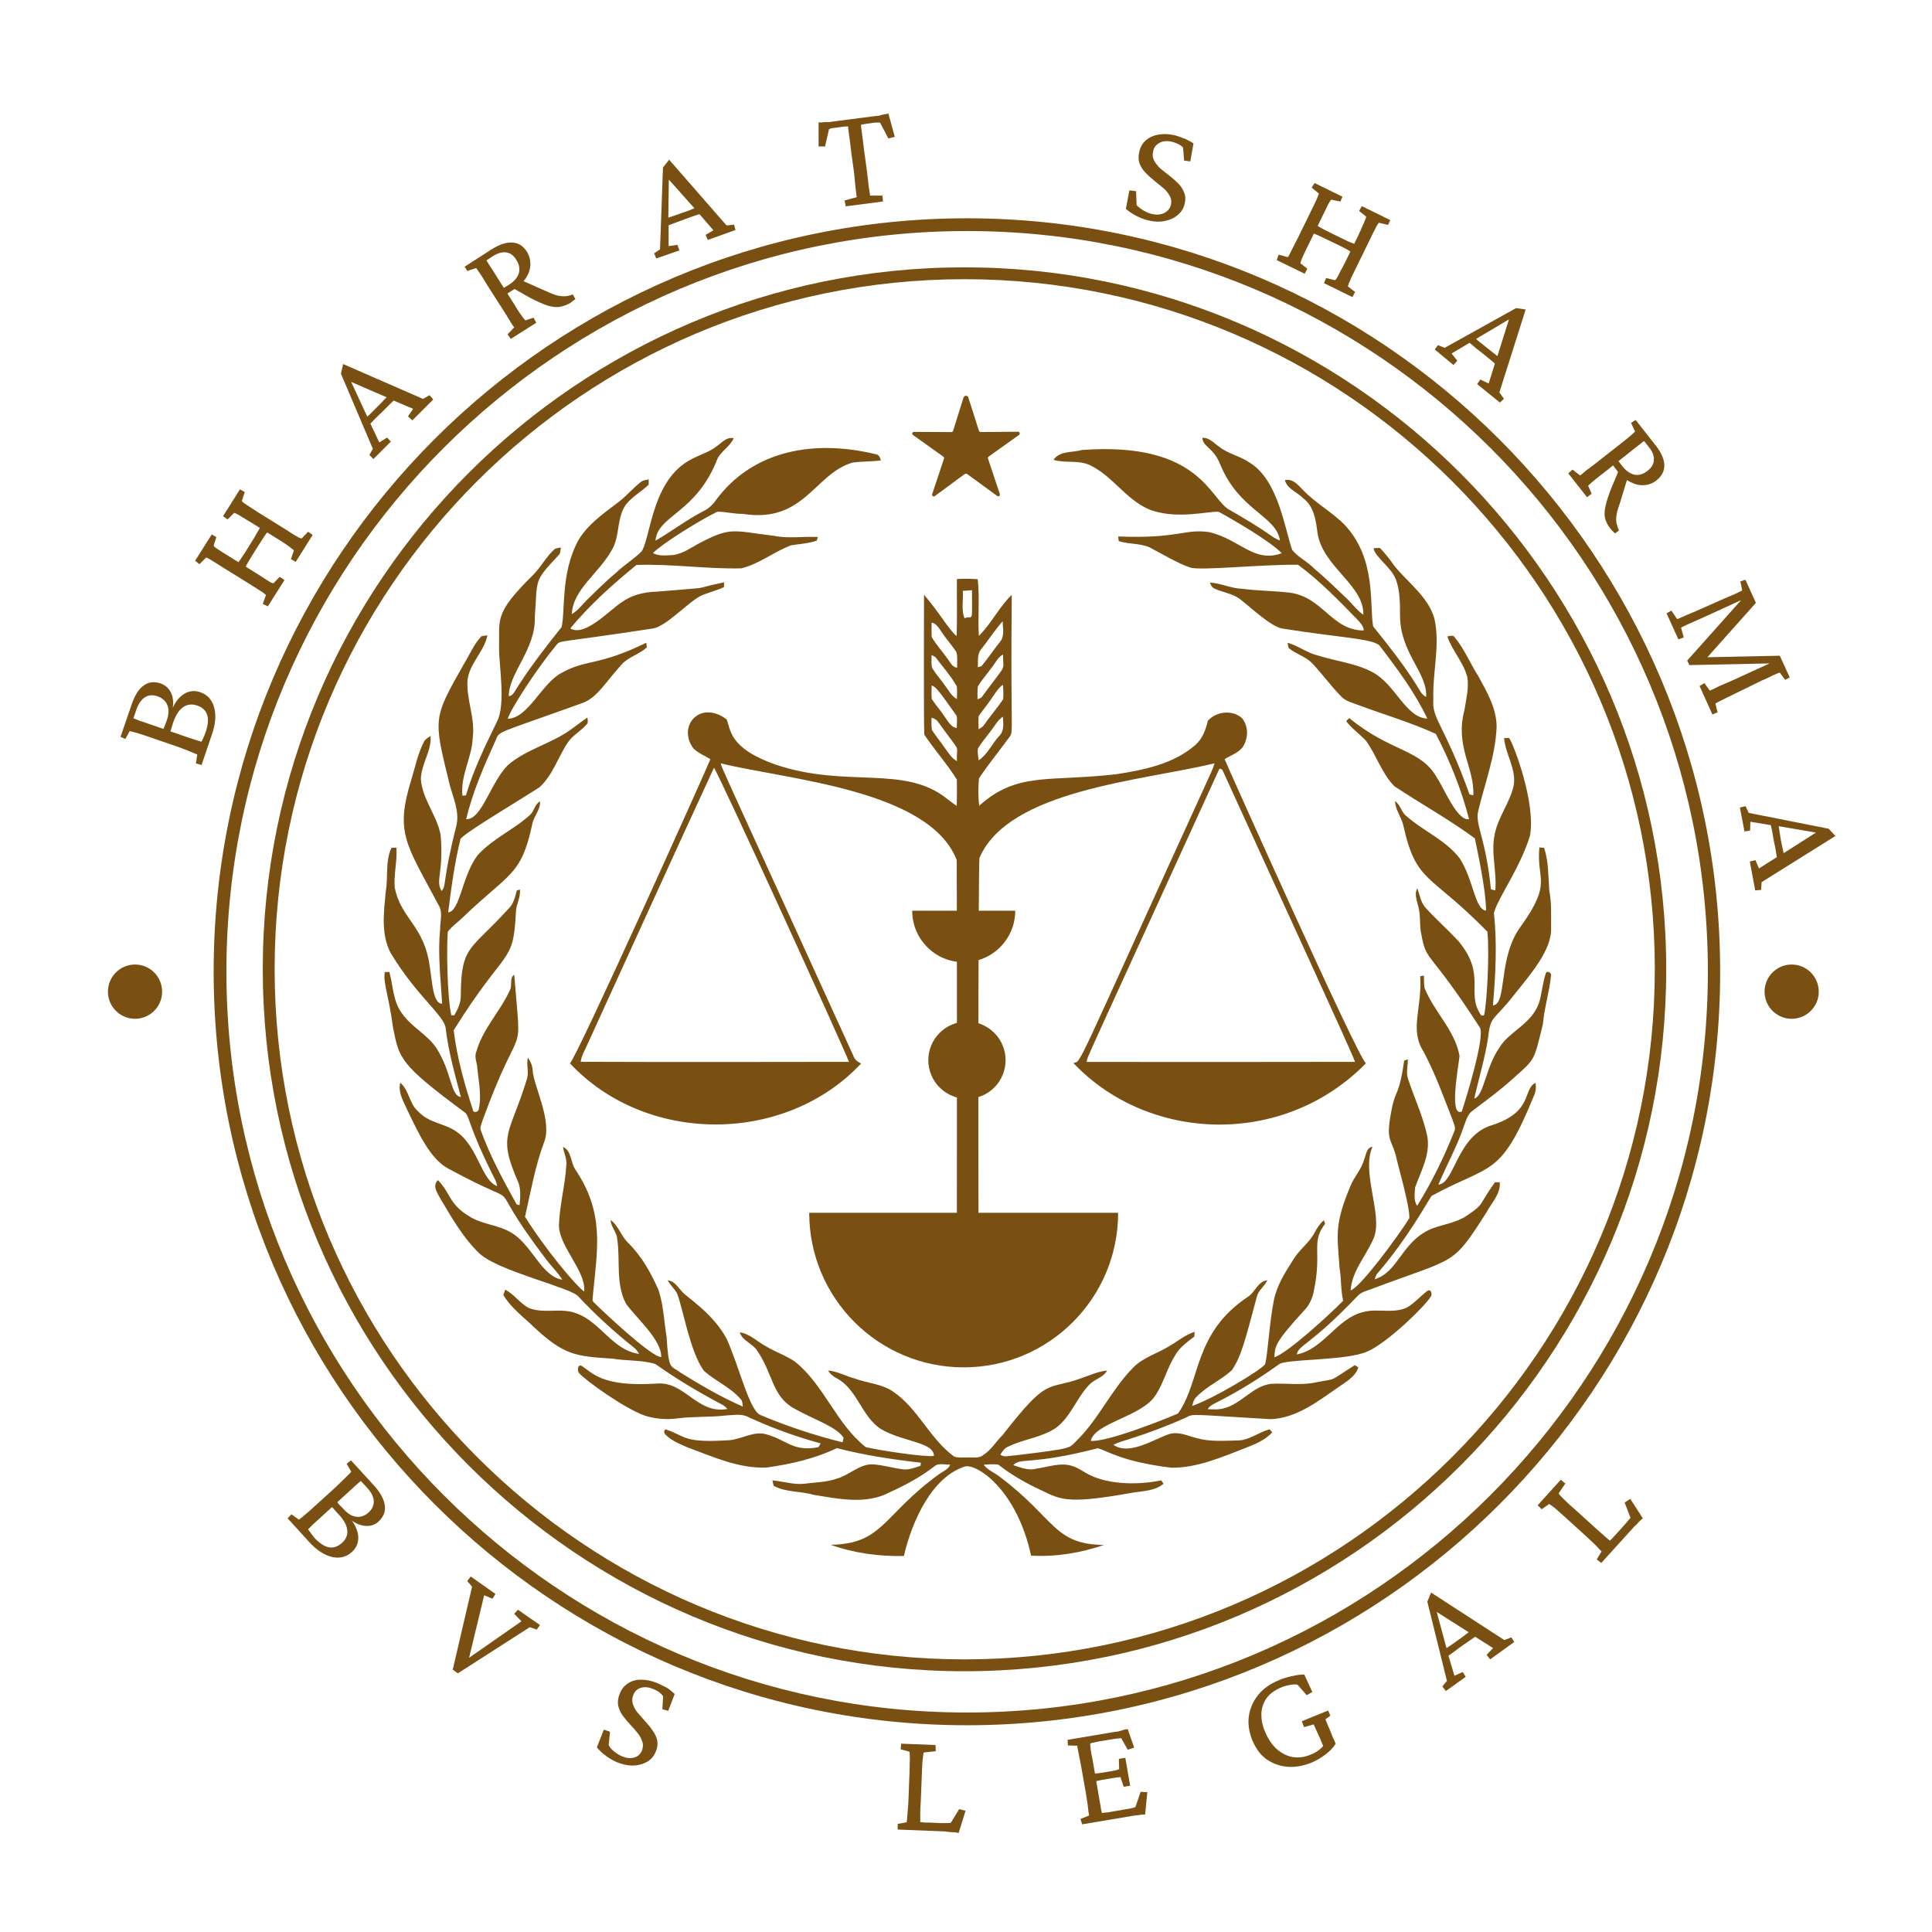<svg xmlns="http://www.w3.org/2000/svg" xmlns:xlink="http://www.w3.org/1999/xlink" width="150" viewBox="0 0 112.5 112.5" height="150" preserveAspectRatio="xMidYMid meet"><defs><g></g><clipPath id="18159b52aa"><path d="M 12.441 12.711 L 100.191 12.711 L 100.191 100.461 L 12.441 100.461 Z M 12.441 12.711 " clip-rule="nonzero"></path></clipPath><clipPath id="e5a8f446aa"><path d="M 15.301 15.566 L 97.051 15.566 L 97.051 97.316 L 15.301 97.316 Z M 15.301 15.566 " clip-rule="nonzero"></path></clipPath><clipPath id="15574bc92e"><path d="M 22.168 25.418 L 90.418 25.418 L 90.418 90.668 L 22.168 90.668 Z M 22.168 25.418 " clip-rule="nonzero"></path></clipPath><clipPath id="daa52fc6bc"><path d="M 6.285 56.164 L 9.441 56.164 L 9.441 59.324 L 6.285 59.324 Z M 6.285 56.164 " clip-rule="nonzero"></path></clipPath><clipPath id="18c6de8021"><path d="M 7.863 56.164 C 6.992 56.164 6.285 56.871 6.285 57.746 C 6.285 58.617 6.992 59.324 7.863 59.324 C 8.734 59.324 9.441 58.617 9.441 57.746 C 9.441 56.871 8.734 56.164 7.863 56.164 " clip-rule="nonzero"></path></clipPath><clipPath id="915353b59f"><path d="M 102.75 56.164 L 105.906 56.164 L 105.906 59.324 L 102.75 59.324 Z M 102.75 56.164 " clip-rule="nonzero"></path></clipPath><clipPath id="d1a0a69cac"><path d="M 104.328 56.164 C 103.457 56.164 102.75 56.871 102.75 57.746 C 102.75 58.617 103.457 59.324 104.328 59.324 C 105.199 59.324 105.906 58.617 105.906 57.746 C 105.906 56.871 105.199 56.164 104.328 56.164 " clip-rule="nonzero"></path></clipPath><clipPath id="d3e46ae95d"><path d="M 53.066 23 L 59.422 23 L 59.422 28.953 L 53.066 28.953 Z M 53.066 23 " clip-rule="nonzero"></path></clipPath><clipPath id="f717bb0f60"><path d="M 56.387 23.152 L 57.004 25.086 C 57.02 25.133 57.059 25.156 57.102 25.156 L 59.281 25.141 C 59.379 25.141 59.418 25.266 59.34 25.324 L 57.566 26.59 C 57.531 26.613 57.516 26.664 57.531 26.703 L 58.219 28.766 C 58.25 28.859 58.148 28.941 58.066 28.879 L 56.332 27.613 C 56.281 27.574 56.215 27.574 56.16 27.613 L 54.434 28.887 C 54.352 28.945 54.246 28.867 54.281 28.773 L 54.969 26.707 C 54.984 26.668 54.969 26.621 54.934 26.594 L 53.16 25.328 C 53.082 25.27 53.121 25.148 53.219 25.148 L 55.398 25.16 C 55.441 25.16 55.48 25.133 55.496 25.094 L 56.105 23.152 C 56.156 23.008 56.344 23.008 56.387 23.152 Z M 56.387 23.152 " clip-rule="nonzero"></path></clipPath><clipPath id="5ba5b381bd"><path d="M 53.117 53.031 L 59.117 53.031 L 59.117 56.031 L 53.117 56.031 Z M 53.117 53.031 " clip-rule="nonzero"></path></clipPath><clipPath id="7c7a7eda73"><path d="M 47.113 70.621 L 65.113 70.621 L 65.113 79.621 L 47.113 79.621 Z M 47.113 70.621 " clip-rule="nonzero"></path></clipPath><clipPath id="8ea65a082b"><path d="M 54.055 59.484 L 58.555 59.484 L 58.555 63.984 L 54.055 63.984 Z M 54.055 59.484 " clip-rule="nonzero"></path></clipPath></defs><g clip-path="url(#18159b52aa)"><path fill="#795011" d="M 56.305 100.461 C 32.133 100.461 12.441 80.773 12.441 56.57 C 12.441 32.367 32.133 12.711 56.305 12.711 C 80.477 12.711 100.164 32.398 100.164 56.57 C 100.191 80.773 80.504 100.461 56.305 100.461 Z M 56.305 13.453 C 32.516 13.453 13.184 32.785 13.184 56.57 C 13.184 80.355 32.547 99.719 56.305 99.719 C 80.059 99.719 99.449 80.355 99.449 56.57 C 99.449 32.785 80.09 13.453 56.305 13.453 Z M 56.305 13.453 " fill-opacity="1" fill-rule="nonzero"></path></g><g clip-path="url(#e5a8f446aa)"><path fill="#795011" d="M 56.16 97.316 C 33.641 97.316 15.301 78.977 15.301 56.43 C 15.301 33.883 33.641 15.566 56.16 15.566 C 78.68 15.566 97.023 33.91 97.023 56.43 C 97.051 78.977 78.707 97.316 56.16 97.316 Z M 56.16 16.258 C 34.004 16.258 15.992 34.27 15.992 56.43 C 15.992 78.59 34.031 96.625 56.16 96.625 C 78.293 96.625 96.359 78.59 96.359 56.43 C 96.359 34.27 78.32 16.258 56.16 16.258 Z M 56.16 16.258 " fill-opacity="1" fill-rule="nonzero"></path></g><g fill="#795011" fill-opacity="1"><g transform="translate(10.214, 51.789)"><g></g></g></g><g fill="#795011" fill-opacity="1"><g transform="translate(11.596, 44.936)"><g><path d="M -0.109 -1 C -0.148 -1.02 -0.273 -1.07 -0.484 -1.156 C -0.703 -1.25 -0.973 -1.352 -1.297 -1.469 L -2.797 -1.984 C -3.148 -2.109 -3.438 -2.203 -3.656 -2.266 C -3.875 -2.328 -4.004 -2.359 -4.047 -2.359 L -4.297 -1.906 L -4.578 -2.031 L -3.922 -3.938 C -3.742 -4.457 -3.516 -4.816 -3.234 -5.016 C -2.953 -5.223 -2.625 -5.266 -2.25 -5.141 C -1.945 -5.035 -1.734 -4.832 -1.609 -4.531 C -1.492 -4.227 -1.484 -3.891 -1.578 -3.516 L -1.656 -3.438 C -1.469 -3.945 -1.223 -4.301 -0.922 -4.5 C -0.617 -4.707 -0.285 -4.75 0.078 -4.625 C 0.492 -4.477 0.758 -4.18 0.875 -3.734 C 1 -3.285 0.953 -2.754 0.734 -2.141 L 0.141 -0.391 L -0.188 -0.484 Z M -0.891 -2.078 C -0.648 -1.992 -0.43 -1.922 -0.234 -1.859 C -0.047 -1.797 0.078 -1.758 0.141 -1.75 C 0.172 -1.82 0.211 -1.91 0.266 -2.016 C 0.316 -2.129 0.352 -2.223 0.375 -2.297 C 0.52 -2.711 0.551 -3.047 0.469 -3.297 C 0.395 -3.555 0.207 -3.738 -0.094 -3.844 C -0.406 -3.957 -0.68 -3.93 -0.922 -3.766 C -1.16 -3.609 -1.359 -3.305 -1.516 -2.859 C -1.578 -2.66 -1.617 -2.52 -1.641 -2.438 C -1.672 -2.363 -1.691 -2.297 -1.703 -2.234 L -2.125 -2.391 C -2.082 -2.484 -2.039 -2.578 -2 -2.672 C -1.969 -2.766 -1.93 -2.863 -1.891 -2.969 C -1.766 -3.32 -1.75 -3.617 -1.844 -3.859 C -1.938 -4.109 -2.129 -4.285 -2.422 -4.391 C -2.691 -4.484 -2.93 -4.469 -3.141 -4.344 C -3.348 -4.219 -3.516 -3.988 -3.641 -3.656 L -3.828 -3.109 C -3.797 -3.098 -3.676 -3.051 -3.469 -2.969 C -3.258 -2.895 -3.031 -2.816 -2.781 -2.734 Z M -0.891 -2.078 "></path></g></g></g><g fill="#795011" fill-opacity="1"><g transform="translate(15.378, 35.667)"><g><path d="M 1.844 -2.953 L 1.562 -3.109 L 1.734 -3.609 C 1.723 -3.641 1.676 -3.68 1.594 -3.734 C 1.52 -3.797 1.414 -3.875 1.281 -3.969 C 1.145 -4.062 0.957 -4.18 0.719 -4.328 L -0.641 -5.172 C -0.891 -5.328 -1.086 -5.445 -1.234 -5.531 C -1.379 -5.625 -1.492 -5.691 -1.578 -5.734 C -1.672 -5.785 -1.727 -5.805 -1.75 -5.797 L -2.125 -5.422 L -2.391 -5.609 L -1.406 -7.172 L -1.125 -7.016 L -1.297 -6.5 C -1.297 -6.477 -1.254 -6.438 -1.172 -6.375 C -1.098 -6.32 -0.988 -6.25 -0.844 -6.156 C -0.707 -6.062 -0.516 -5.938 -0.266 -5.781 L 1.094 -4.938 C 1.332 -4.789 1.52 -4.672 1.656 -4.578 C 1.801 -4.492 1.914 -4.426 2 -4.375 C 2.094 -4.332 2.156 -4.312 2.188 -4.312 L 2.562 -4.703 L 2.828 -4.516 Z M 0.219 -0.359 L -0.078 -0.5 L 0.109 -1.016 C 0.098 -1.035 0.051 -1.078 -0.031 -1.141 C -0.125 -1.203 -0.242 -1.281 -0.391 -1.375 C -0.547 -1.469 -0.727 -1.582 -0.938 -1.719 L -2.297 -2.562 C -2.516 -2.695 -2.695 -2.812 -2.844 -2.906 C -3 -3 -3.117 -3.07 -3.203 -3.125 C -3.297 -3.176 -3.352 -3.203 -3.375 -3.203 L -3.766 -2.812 L -4.016 -3.016 L -3.047 -4.547 L -2.781 -4.391 L -2.938 -3.891 C -2.938 -3.867 -2.895 -3.828 -2.812 -3.766 C -2.738 -3.711 -2.629 -3.641 -2.484 -3.547 C -2.348 -3.461 -2.156 -3.344 -1.906 -3.188 L -0.547 -2.344 C -0.305 -2.195 -0.117 -2.078 0.016 -1.984 C 0.16 -1.891 0.273 -1.816 0.359 -1.766 C 0.453 -1.723 0.516 -1.703 0.547 -1.703 L 0.906 -2.078 L 1.188 -1.891 Z M -1.109 -2.578 L -1.547 -2.844 C -1.492 -2.926 -1.406 -3.055 -1.281 -3.234 C -1.156 -3.422 -1.008 -3.648 -0.844 -3.922 C -0.676 -4.18 -0.539 -4.406 -0.438 -4.594 C -0.332 -4.781 -0.25 -4.922 -0.188 -5.016 L 0.25 -4.75 C 0.156 -4.645 0.055 -4.508 -0.047 -4.344 C -0.16 -4.176 -0.301 -3.957 -0.469 -3.688 C -0.645 -3.406 -0.785 -3.176 -0.891 -3 C -0.992 -2.832 -1.066 -2.691 -1.109 -2.578 Z M -1.109 -2.578 "></path></g></g></g><g fill="#795011" fill-opacity="1"><g transform="translate(21.728, 26.745)"><g><path d="M 0.016 -0.016 L -0.219 -0.25 L -0.016 -0.609 L -1.875 -4.984 L -1.75 -5.547 L 2.906 -3.516 L 3.281 -3.734 L 3.5 -3.484 L 2.281 -2.266 L 2.031 -2.5 L 2.328 -2.938 L 1.078 -3.469 L 0.828 -3.594 L -1.484 -4.594 L -1.422 -4.812 L -0.328 -2.453 L -0.219 -2.203 L 0.359 -0.984 L 0.812 -1.266 L 1.031 -1.031 Z M -0.25 -1.984 L -0.578 -2.297 C -0.492 -2.359 -0.379 -2.453 -0.234 -2.578 C -0.098 -2.711 0.066 -2.879 0.266 -3.078 C 0.453 -3.266 0.609 -3.426 0.734 -3.562 C 0.867 -3.695 0.969 -3.805 1.031 -3.891 L 1.359 -3.578 C 1.211 -3.441 1.07 -3.305 0.938 -3.172 C 0.801 -3.035 0.672 -2.906 0.547 -2.781 C 0.422 -2.664 0.289 -2.539 0.156 -2.406 C 0.031 -2.281 -0.102 -2.141 -0.25 -1.984 Z M -0.25 -1.984 "></path></g></g></g><g fill="#795011" fill-opacity="1"><g transform="translate(29.368, 19.967)"><g><path d="M 0.375 -0.234 L 0.188 -0.5 L 0.578 -0.906 C 0.547 -0.938 0.508 -0.984 0.469 -1.047 C 0.426 -1.117 0.375 -1.203 0.312 -1.297 C 0.258 -1.391 0.195 -1.492 0.125 -1.609 C 0.051 -1.723 -0.02 -1.836 -0.094 -1.953 L -0.953 -3.297 C -1.086 -3.516 -1.203 -3.703 -1.297 -3.859 C -1.398 -4.016 -1.477 -4.129 -1.531 -4.203 C -1.594 -4.285 -1.629 -4.336 -1.641 -4.359 L -2.156 -4.188 L -2.312 -4.438 L -0.734 -5.453 C -0.285 -5.734 0.109 -5.863 0.453 -5.844 C 0.805 -5.832 1.094 -5.656 1.312 -5.312 C 1.457 -5.07 1.523 -4.816 1.516 -4.547 C 1.504 -4.273 1.414 -4.016 1.25 -3.766 C 1.082 -3.516 0.848 -3.297 0.547 -3.109 L 0.078 -2.812 L -0.125 -3.141 L 0.297 -3.406 C 0.586 -3.594 0.77 -3.812 0.844 -4.062 C 0.914 -4.312 0.867 -4.566 0.703 -4.828 C 0.547 -5.086 0.352 -5.234 0.125 -5.266 C -0.094 -5.305 -0.344 -5.242 -0.625 -5.078 L -1.031 -4.812 C -1.039 -4.801 -1.035 -4.781 -1.016 -4.75 C -0.992 -4.727 -0.961 -4.68 -0.922 -4.609 C -0.879 -4.547 -0.816 -4.445 -0.734 -4.312 C -0.648 -4.188 -0.539 -4.016 -0.406 -3.797 L 0.516 -2.344 C 0.648 -2.133 0.758 -1.957 0.844 -1.812 C 0.938 -1.676 1.016 -1.566 1.078 -1.484 C 1.141 -1.41 1.188 -1.352 1.219 -1.312 L 1.703 -1.469 L 1.859 -1.172 Z M 3.844 -2.328 C 3.625 -2.203 3.406 -2.125 3.188 -2.094 C 2.977 -2.07 2.738 -2.102 2.469 -2.188 C 2.207 -2.281 1.883 -2.426 1.5 -2.625 L 0.453 -3.219 L 0.906 -3.688 L 2.422 -3.016 C 2.672 -2.898 2.883 -2.816 3.062 -2.766 C 3.25 -2.723 3.414 -2.707 3.562 -2.719 C 3.707 -2.727 3.848 -2.766 3.984 -2.828 L 4.141 -2.547 C 4.098 -2.523 4.051 -2.492 4 -2.453 C 3.945 -2.41 3.895 -2.367 3.844 -2.328 Z M 3.844 -2.328 "></path></g></g></g><g fill="#795011" fill-opacity="1"><g transform="translate(38.183, 15.066)"><g><path d="M 0.031 -0.016 L -0.094 -0.312 L 0.25 -0.547 L 0.422 -5.312 L 0.781 -5.766 L 4.125 -1.938 L 4.562 -1.984 L 4.641 -1.672 L 3.031 -1.094 L 2.906 -1.391 L 3.359 -1.656 L 2.453 -2.703 L 2.266 -2.922 L 0.609 -4.781 L 0.766 -4.953 L 0.734 -2.359 L 0.75 -2.094 L 0.75 -0.734 L 1.266 -0.812 L 1.375 -0.484 Z M 0.609 -1.891 L 0.453 -2.312 C 0.555 -2.344 0.695 -2.383 0.875 -2.438 C 1.062 -2.5 1.285 -2.578 1.547 -2.672 C 1.797 -2.754 2.004 -2.832 2.172 -2.906 C 2.348 -2.977 2.488 -3.035 2.594 -3.078 L 2.75 -2.656 C 2.562 -2.602 2.379 -2.547 2.203 -2.484 C 2.023 -2.422 1.852 -2.359 1.688 -2.297 C 1.52 -2.234 1.348 -2.172 1.172 -2.109 C 1.004 -2.047 0.816 -1.973 0.609 -1.891 Z M 0.609 -1.891 "></path></g></g></g><g fill="#795011" fill-opacity="1"><g transform="translate(47.979, 12.171)"><g><path d="M 3.75 -5.562 L 4.125 -4.203 L 3.75 -4.109 L 3.266 -5.031 C 3.211 -5.039 3.156 -5.039 3.094 -5.031 C 3.039 -5.031 2.992 -5.031 2.953 -5.031 L 2.641 -4.984 C 2.586 -4.984 2.516 -4.973 2.422 -4.953 C 2.328 -4.941 2.238 -4.926 2.156 -4.906 C 2.156 -4.863 2.164 -4.758 2.188 -4.594 C 2.207 -4.426 2.234 -4.227 2.266 -4 C 2.297 -3.781 2.32 -3.566 2.344 -3.359 L 2.5 -2.234 C 2.539 -1.867 2.578 -1.555 2.609 -1.297 C 2.648 -1.047 2.676 -0.875 2.688 -0.781 L 3.406 -0.781 L 3.438 -0.438 L 1.266 -0.156 L 1.203 -0.5 L 1.906 -0.688 C 1.895 -0.781 1.875 -0.953 1.844 -1.203 C 1.82 -1.461 1.789 -1.773 1.75 -2.141 L 1.594 -3.266 C 1.57 -3.473 1.547 -3.688 1.516 -3.906 C 1.484 -4.133 1.457 -4.332 1.438 -4.5 C 1.414 -4.664 1.406 -4.77 1.406 -4.812 C 1.332 -4.812 1.242 -4.805 1.141 -4.797 C 1.047 -4.785 0.973 -4.773 0.922 -4.766 L 0.578 -4.719 C 0.535 -4.719 0.488 -4.711 0.438 -4.703 C 0.395 -4.691 0.348 -4.676 0.297 -4.656 L 0.062 -3.641 L -0.312 -3.641 L -0.312 -5.047 C -0.25 -5.035 -0.18 -5.035 -0.109 -5.047 C -0.047 -5.055 0.02 -5.062 0.094 -5.062 C 0.176 -5.062 0.25 -5.062 0.312 -5.062 C 0.375 -5.07 0.441 -5.082 0.516 -5.094 L 2.938 -5.406 C 3 -5.414 3.062 -5.422 3.125 -5.422 C 3.195 -5.43 3.266 -5.445 3.328 -5.469 C 3.398 -5.488 3.469 -5.504 3.531 -5.516 C 3.602 -5.523 3.676 -5.539 3.75 -5.562 Z M 3.75 -5.562 "></path></g></g></g><g fill="#795011" fill-opacity="1"><g transform="translate(58.047, 11.532)"><g></g></g></g><g fill="#795011" fill-opacity="1"><g transform="translate(65.013, 12.305)"><g><path d="M 1.859 0.531 C 1.609 0.469 1.363 0.375 1.125 0.25 C 0.895 0.125 0.703 -0.004 0.547 -0.141 L 0.75 -1.219 L 1.141 -1.172 L 1.172 -0.359 C 1.285 -0.242 1.422 -0.141 1.578 -0.047 C 1.734 0.047 1.895 0.113 2.062 0.156 C 2.344 0.219 2.582 0.195 2.781 0.094 C 2.977 0 3.109 -0.156 3.172 -0.375 C 3.211 -0.57 3.188 -0.75 3.094 -0.906 C 3.008 -1.07 2.883 -1.223 2.719 -1.359 C 2.562 -1.492 2.391 -1.633 2.203 -1.781 C 2.023 -1.926 1.859 -2.078 1.703 -2.234 C 1.547 -2.391 1.426 -2.57 1.344 -2.781 C 1.27 -2.988 1.266 -3.219 1.328 -3.469 C 1.391 -3.75 1.52 -3.973 1.719 -4.141 C 1.926 -4.316 2.176 -4.426 2.469 -4.469 C 2.758 -4.52 3.078 -4.504 3.422 -4.422 C 3.566 -4.379 3.703 -4.332 3.828 -4.281 C 3.961 -4.238 4.082 -4.188 4.188 -4.125 C 4.301 -4.07 4.398 -4.016 4.484 -3.953 L 4.297 -2.906 L 3.938 -2.953 L 3.875 -3.719 C 3.719 -3.875 3.504 -3.984 3.234 -4.047 C 2.953 -4.117 2.707 -4.098 2.5 -3.984 C 2.301 -3.879 2.18 -3.723 2.141 -3.516 C 2.086 -3.316 2.102 -3.133 2.188 -2.969 C 2.27 -2.801 2.391 -2.645 2.547 -2.5 C 2.711 -2.363 2.891 -2.223 3.078 -2.078 C 3.266 -1.93 3.438 -1.781 3.594 -1.625 C 3.75 -1.469 3.863 -1.289 3.938 -1.094 C 4.02 -0.895 4.031 -0.676 3.969 -0.438 C 3.906 -0.164 3.77 0.051 3.562 0.219 C 3.352 0.395 3.102 0.508 2.812 0.562 C 2.52 0.625 2.203 0.613 1.859 0.531 Z M 1.859 0.531 "></path></g></g></g><g fill="#795011" fill-opacity="1"><g transform="translate(73.97, 14.956)"><g><path d="M 3.125 1.531 L 3.25 1.234 L 3.766 1.359 C 3.805 1.336 3.848 1.285 3.891 1.203 C 3.941 1.117 4.004 1 4.078 0.844 C 4.16 0.695 4.266 0.5 4.391 0.25 L 5.094 -1.188 C 5.219 -1.445 5.312 -1.656 5.375 -1.812 C 5.445 -1.969 5.5 -2.086 5.531 -2.172 C 5.57 -2.266 5.586 -2.32 5.578 -2.344 L 5.172 -2.672 L 5.328 -2.953 L 6.984 -2.141 L 6.859 -1.859 L 6.328 -1.984 C 6.305 -1.973 6.27 -1.926 6.219 -1.844 C 6.176 -1.758 6.113 -1.641 6.031 -1.484 C 5.957 -1.336 5.859 -1.133 5.734 -0.875 L 5.031 0.562 C 4.906 0.812 4.805 1.016 4.734 1.172 C 4.672 1.328 4.617 1.445 4.578 1.531 C 4.547 1.625 4.523 1.688 4.516 1.719 L 4.938 2.047 L 4.781 2.344 Z M 0.375 0.188 L 0.484 -0.125 L 1.016 0.016 C 1.047 -0.016 1.082 -0.07 1.125 -0.156 C 1.176 -0.25 1.238 -0.375 1.312 -0.531 C 1.395 -0.688 1.492 -0.879 1.609 -1.109 L 2.312 -2.547 C 2.426 -2.773 2.52 -2.969 2.594 -3.125 C 2.676 -3.289 2.734 -3.422 2.766 -3.516 C 2.805 -3.617 2.828 -3.676 2.828 -3.688 L 2.406 -4.031 L 2.578 -4.297 L 4.203 -3.5 L 4.078 -3.219 L 3.562 -3.328 C 3.539 -3.328 3.504 -3.285 3.453 -3.203 C 3.398 -3.117 3.336 -3 3.266 -2.844 C 3.191 -2.695 3.094 -2.492 2.969 -2.234 L 2.266 -0.797 C 2.141 -0.547 2.039 -0.344 1.969 -0.188 C 1.895 -0.031 1.844 0.086 1.812 0.172 C 1.781 0.266 1.758 0.332 1.75 0.375 L 2.156 0.688 L 2 0.984 Z M 2.438 -1.391 L 2.672 -1.859 C 2.754 -1.797 2.895 -1.711 3.094 -1.609 C 3.289 -1.504 3.531 -1.383 3.812 -1.25 C 4.094 -1.113 4.328 -1 4.516 -0.906 C 4.711 -0.82 4.863 -0.766 4.969 -0.734 L 4.734 -0.266 C 4.629 -0.336 4.488 -0.422 4.312 -0.516 C 4.133 -0.609 3.898 -0.723 3.609 -0.859 C 3.316 -1.004 3.078 -1.117 2.891 -1.203 C 2.711 -1.285 2.562 -1.348 2.438 -1.391 Z M 2.438 -1.391 "></path></g></g></g><g fill="#795011" fill-opacity="1"><g transform="translate(83.512, 20.333)"><g><path d="M 0.031 0.016 L 0.219 -0.234 L 0.609 -0.078 L 4.766 -2.391 L 5.328 -2.312 L 3.797 2.516 L 4.062 2.891 L 3.828 3.109 L 2.5 2.031 L 2.688 1.766 L 3.172 2 L 3.578 0.703 L 3.672 0.438 L 4.422 -1.953 L 4.641 -1.906 L 2.406 -0.578 L 2.172 -0.438 L 1.016 0.25 L 1.344 0.672 L 1.125 0.922 Z M 1.953 -0.453 L 2.234 -0.812 C 2.297 -0.727 2.398 -0.625 2.547 -0.5 C 2.691 -0.383 2.875 -0.238 3.094 -0.062 C 3.301 0.102 3.477 0.242 3.625 0.359 C 3.77 0.473 3.891 0.562 3.984 0.625 L 3.703 0.984 C 3.547 0.848 3.395 0.719 3.25 0.594 C 3.102 0.477 2.961 0.363 2.828 0.25 C 2.691 0.145 2.551 0.035 2.406 -0.078 C 2.27 -0.203 2.117 -0.328 1.953 -0.453 Z M 1.953 -0.453 "></path></g></g></g><g fill="#795011" fill-opacity="1"><g transform="translate(91.054, 27.219)"><g><path d="M 0.266 0.344 L 0.516 0.125 L 0.953 0.469 C 0.984 0.445 1.031 0.41 1.094 0.359 C 1.156 0.305 1.227 0.242 1.312 0.172 C 1.406 0.109 1.504 0.035 1.609 -0.047 C 1.711 -0.129 1.82 -0.211 1.938 -0.297 L 3.188 -1.281 C 3.383 -1.438 3.555 -1.57 3.703 -1.688 C 3.848 -1.812 3.957 -1.906 4.031 -1.969 C 4.102 -2.039 4.145 -2.082 4.156 -2.094 L 3.922 -2.594 L 4.188 -2.766 L 5.344 -1.297 C 5.676 -0.879 5.848 -0.492 5.859 -0.141 C 5.867 0.203 5.719 0.5 5.406 0.75 C 5.188 0.926 4.941 1.02 4.672 1.031 C 4.41 1.051 4.145 0.988 3.875 0.844 C 3.602 0.707 3.359 0.504 3.141 0.234 L 2.812 -0.203 L 3.125 -0.453 L 3.422 -0.062 C 3.641 0.207 3.875 0.367 4.125 0.422 C 4.375 0.473 4.625 0.398 4.875 0.203 C 5.113 0.016 5.238 -0.191 5.25 -0.422 C 5.27 -0.66 5.18 -0.906 4.984 -1.156 L 4.688 -1.531 C 4.664 -1.531 4.645 -1.52 4.625 -1.5 C 4.602 -1.477 4.555 -1.441 4.484 -1.391 C 4.422 -1.336 4.328 -1.266 4.203 -1.172 C 4.086 -1.078 3.93 -0.953 3.734 -0.797 L 2.391 0.266 C 2.191 0.422 2.023 0.551 1.891 0.656 C 1.766 0.758 1.664 0.844 1.594 0.906 C 1.52 0.977 1.461 1.031 1.422 1.062 L 1.625 1.531 L 1.359 1.734 Z M 2.719 3.562 C 2.562 3.363 2.457 3.16 2.406 2.953 C 2.363 2.742 2.375 2.504 2.438 2.234 C 2.5 1.961 2.609 1.625 2.766 1.219 L 3.234 0.109 L 3.75 0.516 L 3.266 2.094 C 3.172 2.352 3.109 2.57 3.078 2.75 C 3.047 2.938 3.047 3.102 3.078 3.25 C 3.109 3.395 3.156 3.535 3.219 3.672 L 2.984 3.844 C 2.941 3.801 2.895 3.754 2.844 3.703 C 2.801 3.66 2.758 3.613 2.719 3.562 Z M 2.719 3.562 "></path></g></g></g><g fill="#795011" fill-opacity="1"><g transform="translate(96.887, 35.385)"><g><path d="M 4.75 -1.625 L 5.359 -0.281 L 2.391 3.047 L 2.328 2.891 L 6.75 2.797 L 7.328 4.062 L 7.062 4.203 L 6.75 3.781 C 6.664 3.801 6.523 3.859 6.328 3.953 C 6.129 4.055 5.914 4.156 5.688 4.25 L 4.281 4.938 C 4.031 5.062 3.816 5.164 3.641 5.25 C 3.473 5.332 3.336 5.398 3.234 5.453 C 3.141 5.504 3.062 5.547 3 5.578 L 3.125 6.094 L 2.828 6.219 L 2.078 4.562 L 2.359 4.391 L 2.672 4.828 C 2.734 4.805 2.805 4.773 2.891 4.734 C 2.973 4.691 3.086 4.633 3.234 4.562 C 3.391 4.5 3.598 4.41 3.859 4.297 L 6.625 3.031 L 6.703 3.234 L 1.484 3.344 L 1.359 3.078 L 4.859 -0.844 L 4.938 -0.641 L 2.312 0.562 C 1.875 0.758 1.555 0.898 1.359 0.984 C 1.172 1.078 1.051 1.133 1 1.156 L 1.156 1.734 L 0.844 1.844 L 0.156 0.328 L 0.438 0.172 L 0.766 0.656 C 0.816 0.656 0.891 0.629 0.984 0.578 C 1.086 0.535 1.219 0.477 1.375 0.406 C 1.539 0.344 1.738 0.258 1.969 0.156 L 3.516 -0.531 C 3.742 -0.625 3.953 -0.711 4.141 -0.797 C 4.336 -0.891 4.477 -0.957 4.562 -1 L 4.453 -1.531 Z M 4.75 -1.625 "></path></g></g></g><g fill="#795011" fill-opacity="1"><g transform="translate(101.314, 46.991)"><g><path d="M 0 0.031 L 0.328 -0.047 L 0.516 0.344 L 5.172 1.266 L 5.562 1.688 L 1.266 4.375 L 1.234 4.828 L 0.891 4.859 L 0.578 3.172 L 0.906 3.094 L 1.109 3.578 L 2.25 2.859 L 2.5 2.719 L 4.609 1.375 L 4.766 1.547 L 2.203 1.109 L 1.938 1.078 L 0.609 0.859 L 0.594 1.375 L 0.266 1.422 Z M 1.766 0.922 L 2.219 0.828 C 2.227 0.941 2.25 1.086 2.281 1.266 C 2.312 1.453 2.348 1.68 2.391 1.953 C 2.441 2.211 2.488 2.438 2.531 2.625 C 2.57 2.812 2.609 2.953 2.641 3.047 L 2.188 3.141 C 2.156 2.941 2.125 2.75 2.094 2.562 C 2.062 2.375 2.023 2.191 1.984 2.016 C 1.953 1.848 1.922 1.672 1.891 1.484 C 1.859 1.305 1.816 1.117 1.766 0.922 Z M 1.766 0.922 "></path></g></g></g><g clip-path="url(#15574bc92e)"><path fill="#795011" d="M 41.727 25.988 C 42.035 25.781 42.305 25.422 42.723 25.523 C 42.512 25.992 42.027 26.25 41.785 26.691 C 40.559 29.895 38.285 29.992 38.168 31.484 C 39.102 30.945 39.965 30.281 40.926 29.781 C 41.238 29.637 41.492 29.406 41.684 29.125 C 43.859 26.191 47.434 25.586 50.992 26.449 C 51.188 26.473 51.246 26.645 51.293 26.809 C 50.742 26.887 50.18 26.859 49.629 26.941 C 47.422 27.59 46.828 30.492 43.254 29.922 C 42.754 29.934 42.266 29.793 41.766 29.797 C 40.691 30.324 38.523 31.68 38.02 32.207 C 38.379 32.398 38.793 32.34 39.184 32.32 C 39.793 32.246 40.281 31.852 40.816 31.582 C 42.578 30.672 42.695 30.91 45.055 31.199 C 45.902 31.371 46.77 31.227 47.625 31.27 C 47.609 31.32 47.574 31.43 47.559 31.48 C 47.078 31.648 46.566 31.672 46.066 31.754 C 45.066 32.125 44.215 32.84 43.168 33.094 C 41.129 33.141 39.098 32.824 37.062 32.898 C 35.68 34.02 34.348 35.219 33.207 36.59 C 34.043 37.121 35.52 35.5 36.195 35.074 C 36.781 34.645 37.512 34.469 38.227 34.453 C 41.859 34.137 39.91 34.391 42.164 33.906 C 42.16 33.977 42.156 34.117 42.156 34.188 C 41.715 34.398 41.227 34.5 40.781 34.707 C 39.961 35.152 38.781 36.5 37.98 36.602 C 32.004 37.52 32.711 37.227 32.344 37.625 C 31.188 39.039 29.73 41.297 29.566 41.852 C 30.766 41.832 31.551 39.766 32.711 39.176 C 34.168 38.367 34.816 38.805 37.633 37.426 C 37.641 37.496 37.656 37.633 37.664 37.699 C 37.227 38.102 36.605 38.246 36.203 38.688 C 35.258 39.719 34.809 40.582 33.965 40.918 C 28.723 42.809 29.117 42.531 28.859 43.113 C 28.184 44.598 27.523 46.109 27.145 47.703 C 28.055 47.734 28.547 45.598 29.57 44.555 C 30.633 43.637 32.055 43.32 33.191 42.516 C 33.535 42.277 33.859 42.016 34.203 41.781 C 34.211 41.922 34.277 42.086 34.148 42.195 C 33.816 42.574 33.344 42.816 33.059 43.242 C 32.492 44.094 32.188 45.137 31.414 45.844 C 29.973 46.77 27.156 48.434 26.816 48.844 C 26.469 50.254 26.277 51.691 26.098 53.129 C 26.801 53.043 26.895 51.02 27.801 49.812 C 28.672 48.836 29.918 48.32 30.875 47.441 C 31.117 47.219 31.137 46.828 31.445 46.664 C 31.48 47.152 31.086 47.516 30.996 47.977 C 30.348 51.012 29.695 50.785 26.938 53.43 C 26.656 53.711 26.309 53.934 26.074 54.262 C 26 55.188 26.035 58.031 26.281 59.121 L 26.453 59.121 C 26.66 58.766 26.844 58.375 26.832 57.961 C 26.848 55.023 27.41 55.348 29.566 52.961 C 29.891 52.68 29.992 52.25 30.09 51.855 C 30.137 51.84 30.227 51.809 30.273 51.797 C 30.332 52.27 30.035 52.684 30.039 53.152 C 29.883 56.23 29.508 55.047 26.418 59.992 C 26.605 61.574 27.047 63.129 27.543 64.648 C 27.574 64.844 27.895 64.734 27.883 64.566 C 28.055 63.754 27.859 62.926 27.785 62.113 C 27.758 61.828 27.617 61.539 27.73 61.258 C 28.102 59.91 29.133 58.895 29.699 57.641 C 29.844 57.367 29.652 56.934 29.945 56.762 C 30.375 62.195 30.434 58.828 28.094 65.254 C 28.047 65.434 27.938 65.617 27.992 65.805 C 28.535 67.312 29.305 68.73 30.082 70.129 C 30.125 70.141 30.211 70.168 30.254 70.18 C 30.297 69.711 30.348 69.207 30.145 68.766 C 28.957 66.035 29.688 66.086 30.695 62.797 C 30.801 62.398 30.641 61.984 30.738 61.582 C 30.891 61.809 31.012 62.059 31.016 62.336 C 31.082 63.27 32.199 65.32 31.664 66.559 C 31.152 67.949 30.902 69.414 30.57 70.852 C 31.734 72.715 33.539 74.883 34.016 75.203 C 34.133 74.012 32.59 72.641 32.547 71.379 C 32.578 70.195 32.906 69.039 32.977 67.855 C 33.027 67.48 32.828 67.145 32.785 66.781 C 33.281 67.008 33.223 67.676 33.492 68.086 C 35.223 70.656 34.781 72.715 34.527 75.395 C 34.531 75.539 34.441 75.734 34.586 75.844 C 35.023 76.277 37.926 79.035 38.504 79.02 C 38.52 78.004 37.078 76.785 36.453 75.914 C 35.836 74.754 36.129 73.398 35.941 72.148 C 35.918 71.742 35.57 71.449 35.555 71.039 C 36.027 71.383 36.164 71.984 36.582 72.375 C 37.371 73.156 37.922 74.145 38.359 75.152 C 38.637 76.031 38.672 76.961 38.816 77.863 C 38.941 79.836 39.047 79.484 39.605 79.914 C 40.785 80.645 41.984 81.355 43.258 81.906 C 43.223 81.77 43.25 81.602 43.148 81.492 C 42.551 80.785 41.66 80.426 40.984 79.816 C 40.168 78.703 39.758 76.121 39.422 75.312 C 39.27 75.039 39.031 74.828 38.879 74.555 C 39.273 74.586 39.473 74.957 39.719 75.215 C 40.008 75.562 41.484 76.434 42.309 77.949 C 43.066 79.633 43.633 82.137 44.281 82.395 C 45.828 83.047 47.43 83.586 49.062 83.984 C 49.078 83.922 49.109 83.793 49.125 83.727 C 48.715 83.074 47.426 82.68 46.242 82.016 C 44.945 81.289 45.031 80.027 44.09 78.648 C 43.824 78.223 43.234 78.086 43.074 77.582 C 43.656 77.66 44.074 78.109 44.574 78.379 C 45.137 78.723 45.773 78.926 46.312 79.305 C 48.004 80.68 48.699 82.914 50.414 84.266 C 51.105 84.438 53.887 84.867 54.383 84.777 C 54.375 83.957 52.582 83.977 51.273 83.199 C 50.145 82.449 49.918 80.863 48.68 80.234 C 48.492 80.129 48.328 79.988 48.215 79.805 C 48.754 79.848 49.238 80.125 49.754 80.266 C 50.488 80.539 51.316 80.574 51.98 81.016 C 53.449 81.996 54.125 83.758 55.539 84.801 C 55.777 84.914 56.062 84.852 56.32 84.871 C 56.629 84.848 56.988 84.941 57.25 84.73 C 57.723 84.43 58.004 83.934 58.395 83.547 C 61.07 80.105 60.957 80.977 62.91 80.273 C 63.422 80.102 63.922 79.859 64.465 79.805 C 64.262 80.203 63.766 80.293 63.461 80.598 C 62.703 81.359 62.379 82.465 61.508 83.129 C 60.664 83.715 59.594 83.793 58.688 84.246 C 58.477 84.328 58.371 84.527 58.25 84.703 C 58.496 84.895 58.801 84.75 59.082 84.75 C 62.625 84.324 62.219 84.332 62.695 83.887 C 63.992 82.617 64.723 80.898 66.004 79.617 C 66.582 79.035 67.391 78.812 68.074 78.395 C 68.57 78.109 69.008 77.727 69.562 77.551 C 69.559 77.621 69.551 77.758 69.547 77.824 C 69.129 78.152 68.668 78.465 68.414 78.945 C 67.957 79.668 67.766 80.52 67.293 81.234 C 66.504 82.496 63.762 82.836 63.512 83.902 C 64.438 83.984 67.688 82.703 68.594 82.309 C 69.945 80.414 69.461 77.648 72.672 75.508 C 73.094 75.238 73.246 74.613 73.793 74.547 C 73.645 74.898 73.281 75.121 73.188 75.5 C 72.473 78.176 72.27 78.98 71.734 79.785 C 71.078 80.383 70.219 80.738 69.613 81.402 C 69.496 81.531 69.465 81.707 69.422 81.867 C 70.715 81.418 73.402 79.789 73.664 79.445 C 73.82 78.941 73.91 77.027 74.18 75.695 C 74.359 74.828 74.848 74.066 75.32 73.328 C 75.664 72.762 76.234 72.371 76.547 71.781 C 76.684 71.512 76.855 71.254 77.086 71.055 C 77.105 71.105 77.141 71.211 77.16 71.262 C 76.32 72.344 76.992 72.867 76.504 75.176 C 76.426 75.598 76.242 76 75.941 76.309 C 74.168 78.238 74.25 78.414 74.207 79.035 C 74.926 78.812 77.27 76.699 78.211 75.742 C 78.066 75.105 78.109 74.449 78 73.805 C 77.867 71.891 77.695 71.305 78.633 69.07 C 78.848 68.523 79.281 68.09 79.434 67.516 C 79.555 67.25 79.559 66.832 79.918 66.773 C 79.254 68.285 80.527 70.695 80.004 72.066 C 79.578 73.098 78.723 73.984 78.648 75.141 C 79.219 74.949 81.316 72.117 82.066 70.938 C 82.098 70.25 81.41 67.879 81.348 67.578 C 81.039 66.137 80.625 66.629 81.066 64.453 C 81.27 63.465 81.484 63.766 81.766 61.758 C 81.82 61.742 81.926 61.703 81.98 61.684 C 81.98 62.035 81.883 62.391 81.965 62.738 C 82.328 63.898 82.879 65.004 83.117 66.199 C 83.289 67.238 82.742 68.195 82.402 69.141 C 82.383 69.492 82.301 69.906 82.523 70.211 C 83.371 68.844 84.078 67.398 84.672 65.906 C 84.805 65.672 84.641 65.426 84.578 65.199 C 84.059 63.863 83.57 62.508 82.895 61.238 C 82.059 59.934 82.816 58.746 82.699 56.844 C 82.754 56.836 82.863 56.82 82.914 56.809 C 82.922 57.047 82.914 57.285 82.949 57.52 C 83.492 58.91 84.723 59.984 84.988 61.488 C 84.906 62.246 84.375 65.043 85.117 64.727 C 85.305 64.168 86.523 60.281 86.16 59.816 C 83.18 55.195 83.062 56.094 82.758 54.375 C 82.645 53.891 82.734 53.383 82.613 52.902 C 82.543 52.516 82.324 52.105 82.527 51.73 C 82.68 52.121 82.73 52.57 83.035 52.887 C 83.645 53.555 84.332 54.152 84.941 54.82 C 86.535 56.762 85.387 57.727 86.18 59.02 C 86.227 59.133 86.309 59.164 86.422 59.109 C 86.582 58.367 86.738 55.641 86.613 54.254 C 83.211 50.777 82.473 51.469 81.711 48.047 C 81.598 47.566 81.25 47.164 81.234 46.656 C 81.562 46.863 81.59 47.297 81.898 47.523 C 82.883 48.395 84.176 48.914 84.992 49.973 C 85.805 51.215 85.867 52.945 86.531 53.027 C 86.535 51.715 85.891 48.918 85.879 48.816 C 84.379 47.711 82.738 46.809 81.188 45.777 C 80.457 45.031 80.156 43.988 79.551 43.148 C 79.188 42.742 78.715 42.434 78.387 41.992 C 78.445 41.93 78.508 41.871 78.566 41.812 C 81.016 43.828 82.746 43.594 83.688 45.312 C 84.047 45.816 84.852 47.844 85.543 47.695 C 85.098 45.977 84.43 44.309 83.609 42.734 C 82.172 42.074 80.641 41.629 79.16 41.078 C 78.797 40.93 78.375 40.855 78.098 40.555 C 77.492 39.941 76.992 39.238 76.402 38.617 C 76.039 38.238 75.508 38.102 75.102 37.785 C 74.977 37.707 75.008 37.543 74.977 37.426 C 75.605 37.605 76.133 38.035 76.773 38.176 C 77.828 38.516 78.965 38.617 79.949 39.156 C 81.277 39.879 81.836 41.781 83.113 41.844 C 82.398 40.336 81.391 38.98 80.379 37.656 C 80.113 37.18 78.109 37.156 74.664 36.598 C 74.012 36.488 72.906 35.434 72.219 34.898 C 71.777 34.555 71.199 34.5 70.707 34.266 C 70.559 34.211 70.508 34.051 70.449 33.922 C 71.094 33.957 71.691 34.27 72.34 34.285 C 73.258 34.406 74.191 34.402 75.109 34.512 C 77.039 34.773 77.551 36.715 79.406 36.711 C 79.406 36.449 79.211 36.27 79.051 36.09 C 77.953 34.965 76.855 33.82 75.586 32.887 C 73.465 32.855 69.816 33.254 69.281 33.039 C 68.523 32.77 67.84 32.344 67.129 31.977 C 66.535 31.594 65.789 31.73 65.141 31.504 C 65.137 31.438 65.121 31.305 65.113 31.238 C 68.66 31.379 68.957 30.777 70.406 30.984 C 72.199 31.402 73.016 32.805 74.633 32.215 C 74.031 31.555 71.766 30.234 70.977 29.809 C 70.465 29.719 68.449 30.324 66.816 29.621 C 65.547 29.027 64.781 27.75 63.539 27.121 C 62.859 26.758 62.066 26.992 61.348 26.777 C 61.707 26.238 62.453 26.363 63.004 26.203 C 69.883 25.695 70.461 29.094 71.586 29.684 C 72.418 30.16 73.242 30.648 74.027 31.199 C 74.184 31.312 74.352 31.406 74.531 31.473 C 74.324 30.031 72.145 29.73 71.051 27.035 C 70.668 26.066 70.051 26.031 70.012 25.496 C 70.422 25.469 70.684 25.809 70.992 26.012 C 71.516 26.434 72.207 26.551 72.754 26.93 C 74.422 27.938 74.793 30.719 75.242 32.02 C 75.586 32.453 76.121 32.688 76.504 33.09 C 77.203 33.668 77.844 34.309 78.504 34.93 C 78.789 35.227 79.047 35.559 79.387 35.797 C 79.438 34.066 76.996 32.996 76.715 31.012 C 76.625 30.293 76.508 29.48 75.887 29.016 C 75.539 28.656 74.961 28.477 74.816 27.961 C 75.309 27.844 75.605 28.273 75.91 28.57 C 76.633 29.316 77.566 29.816 78.293 30.555 C 80.156 32.539 79.734 35.172 79.957 36.473 C 80.848 37.582 81.734 38.695 82.488 39.902 C 82.652 40.145 82.762 40.449 83.043 40.582 C 83.125 39.145 81.523 38.051 81.523 35.82 C 81.523 35.125 81.523 34.418 81.289 33.758 C 81.012 33.016 80.039 32.422 79.984 31.922 C 80.105 31.918 80.23 31.91 80.352 31.906 C 80.652 32.219 80.922 32.559 81.168 32.914 C 81.973 33.934 83.16 34.727 83.527 36.027 C 83.871 37.578 83.406 39.148 83.465 40.711 C 83.359 41.883 84.113 42.191 85.57 46.258 C 85.625 46.27 85.734 46.297 85.789 46.312 C 85.875 44.723 84.711 43.477 85.27 41.367 C 85.371 40.73 85.539 40.09 85.445 39.445 C 85.23 38.57 84.562 37.902 84.277 37.055 C 84.406 37.055 84.594 36.953 84.688 37.086 C 85.27 37.785 85.613 38.641 86.098 39.402 C 86.594 40.305 87.141 41.25 87.148 42.309 C 87.086 44.004 86.461 45.598 86.074 47.234 C 85.883 48.02 86.523 48.812 86.816 51.785 C 86.879 51.801 87.004 51.832 87.07 51.848 C 87.172 50.754 86.801 49.656 87.039 48.57 C 87.238 47.555 87.938 46.723 88.148 45.711 C 88.289 44.75 87.66 43.91 87.582 42.973 C 87.656 42.977 87.805 42.977 87.879 42.977 C 88.145 43.355 89.43 46.734 89.094 48.648 C 88.535 50.523 87.203 52.305 86.992 53.164 C 87.184 54.953 87.086 56.758 86.934 58.547 C 87.785 58.469 87.195 55.762 88.562 53.934 C 90.418 51.348 89.453 51.262 89.637 49.344 C 89.707 49.352 89.848 49.363 89.914 49.371 C 90.18 50.172 90.152 51.027 90.215 51.859 C 90.355 52.57 90.316 53.301 90.32 54.023 C 90.375 55.324 89.094 56.766 88.125 57.98 C 86.992 59.438 86.785 59.117 86.656 60.402 C 86.473 61.605 86.113 62.773 85.848 63.961 C 86.398 63.855 86.52 62.094 87.316 60.996 C 87.844 60.074 89.273 59.602 89.645 58.301 C 89.793 57.762 89.836 57.195 90.016 56.66 C 90.102 56.504 90.359 56.645 90.316 56.809 C 90.223 57.758 89.922 58.676 89.844 59.633 C 89.297 61.828 89.422 61.629 88.086 62.82 C 87.352 63.488 86.547 64.07 85.758 64.672 C 85.43 64.895 85.352 65.305 85.215 65.652 C 84.824 66.801 84.223 67.863 83.758 68.98 C 84.699 68.922 84.832 66.105 86.898 65.512 C 89.289 64.738 88.652 63.441 89.406 63.055 C 89.461 63.293 89.434 63.543 89.336 63.77 C 87.367 68.598 86.863 67.734 83.359 69.637 C 83.219 69.812 82.004 72.082 80.156 74.211 C 80.129 74.281 80.07 74.422 80.043 74.492 C 81.453 74.062 81.594 72.312 83.344 71.555 C 84.02 71.293 84.773 71.211 85.387 70.805 C 86.496 70.059 86.043 70.234 87.055 68.84 C 87.125 68.84 87.262 68.844 87.332 68.848 C 87.383 69.523 86.859 70.031 86.562 70.59 C 84.523 73.773 84.867 73.176 79.926 75.035 C 79.625 75.156 79.285 75.215 79.055 75.461 C 76.305 78.352 75.613 78.305 75.512 78.871 C 77.117 78.543 77.844 76.742 79.43 76.387 C 80.258 76.184 81.16 76.512 81.953 76.125 C 82.387 75.863 82.715 75.465 83.121 75.164 C 83.328 75.035 83.426 75.375 83.309 75.508 C 82.934 76.113 80.781 78.188 79.641 78.688 C 78.453 79.246 74.918 79.121 74.488 79.434 C 73.336 80.262 72.125 81.02 70.855 81.656 C 70.656 81.762 70.441 81.855 70.324 82.055 C 70.637 82.066 70.961 82.094 71.27 82.004 C 72.285 81.746 72.93 80.727 73.992 80.582 C 74.855 80.523 75.738 80.684 76.594 80.5 C 77.973 80.234 77.277 80.504 78.891 79.492 C 78.941 79.523 79.047 79.59 79.098 79.625 C 78.914 80.184 78.352 80.477 77.898 80.801 C 76.719 81.613 75.488 82.582 73.984 82.637 C 69.402 82.379 69.5 82.293 69.059 82.543 C 68.008 83.02 66.922 83.426 65.82 83.777 C 65.488 83.887 65.145 83.973 64.828 84.129 C 65.762 84.781 67.195 83.797 68.09 83.504 C 68.641 83.336 69.176 83.621 69.703 83.746 C 70.453 83.957 71.242 83.895 72.012 83.879 C 72.719 83.902 73.273 83.391 73.934 83.23 C 73.973 83.273 74.047 83.359 74.082 83.402 C 73.66 83.875 73.047 84.109 72.473 84.336 C 71.102 84.863 69.703 85.48 68.203 85.465 C 65.32 85.109 64.555 84.508 63.926 84.332 C 59.953 85.352 59.438 84.848 59.004 85.316 C 59.434 85.453 59.891 85.648 60.348 85.52 C 61.051 85.422 61.781 85.129 62.48 85.379 C 62.863 85.504 63.172 85.77 63.539 85.926 C 64.32 86.301 65.812 86.562 67.621 86.203 C 67.652 86.254 67.715 86.355 67.75 86.402 C 67.258 86.816 66.578 86.816 65.973 86.914 C 61.84 87.66 61.746 87.281 60.328 86.633 C 59.555 86.258 58.809 85.816 58.133 85.285 C 57.852 85.242 57.562 85.273 57.281 85.289 C 57.512 85.613 57.914 85.75 58.219 85.996 C 61.43 88.402 61.352 89.941 64.285 89.961 C 62.93 90.43 61.473 90.664 60.039 90.586 C 59.242 86.871 57.016 85.285 56.227 85.383 C 54.285 85.961 53.105 88.562 52.633 90.605 C 51.188 90.637 49.73 90.441 48.371 89.953 C 51.426 89.902 51.391 88.242 54.629 85.879 C 54.867 85.688 55.207 85.59 55.332 85.285 C 55.016 85.301 54.645 85.16 54.387 85.402 C 53.598 86.008 52.719 86.484 51.816 86.891 C 50.445 87.629 48.832 87.277 47.375 87.043 C 46.613 86.816 45.766 86.91 45.051 86.52 C 45.02 86.414 44.996 86.309 44.98 86.203 C 45.586 86.254 46.18 86.457 46.793 86.402 C 47.445 86.312 48.113 86.32 48.738 86.098 C 49.445 85.898 49.996 85.289 50.758 85.266 C 51.375 85.293 51.969 85.484 52.578 85.559 C 52.934 85.605 53.27 85.457 53.602 85.355 C 53.605 85.312 53.617 85.219 53.621 85.172 C 51.98 84.988 50.336 84.738 48.73 84.324 C 47.453 84.938 46.055 85.254 44.652 85.453 C 43.023 85.531 41.508 84.82 40.016 84.273 C 39.57 84.07 39.09 83.895 38.75 83.531 C 38.617 83.422 38.664 83.145 38.875 83.273 C 39.957 83.652 39.824 84.039 42.5 83.859 C 43.234 83.789 43.934 83.285 44.68 83.539 C 45.848 83.871 46.176 84.547 47.656 84.27 C 47.688 84.215 47.754 84.105 47.789 84.051 C 46.352 83.66 44.949 83.148 43.598 82.527 C 43.207 82.305 42.75 82.402 42.324 82.418 C 41.352 82.535 40.367 82.469 39.398 82.598 C 38.785 82.676 38.156 82.621 37.566 82.438 C 36.375 82.027 34.07 80.371 33.695 79.93 C 33.629 79.797 33.617 79.488 33.832 79.512 C 34.504 79.926 35.004 80.773 38.23 80.566 C 39.887 80.414 40.578 82.371 42.359 82.043 C 42.258 81.926 42.137 81.828 41.996 81.762 C 40.672 81.062 39.383 80.293 38.164 79.426 C 37.359 79.18 36.488 79.254 35.66 79.113 C 33.543 78.98 32.852 78.922 31.105 77.289 C 30.48 76.688 29.762 76.164 29.309 75.41 C 29.336 75.332 29.391 75.176 29.418 75.098 C 29.941 75.359 30.262 75.883 30.777 76.156 C 31.664 76.527 32.668 76.121 33.562 76.477 C 34.969 76.969 35.672 78.629 37.211 78.836 C 37.133 78.688 37.031 78.555 36.895 78.453 C 35.75 77.543 34.668 76.551 33.668 75.484 C 33.258 74.984 29.02 74.016 27.926 72.996 C 26.957 72.074 26.301 70.898 25.625 69.766 C 25.449 69.445 25.164 69.031 25.504 68.719 C 26.285 69.531 26.133 70.164 27.469 70.91 C 28.176 71.309 29.031 71.336 29.73 71.754 C 30.973 72.438 31.5 74.32 32.742 74.516 C 32.488 74.102 32.133 73.762 31.836 73.379 C 27.652 67.867 31.336 70.887 26.066 68.027 C 25.082 67.477 24.438 66.133 23.754 64.715 C 23.527 64.18 23.16 63.652 23.305 63.047 C 23.836 63.477 23.824 64.289 24.363 64.727 C 24.969 65.41 25.969 65.41 26.664 65.957 C 27.848 66.84 28.043 68.73 28.949 69.07 C 28.918 68.914 28.879 68.762 28.797 68.625 C 27.152 65.367 27.387 64.965 27.016 64.742 C 23.258 61.949 23.254 61.656 22.887 59.84 C 22.621 57.863 22.293 57.23 22.41 56.602 C 22.477 56.602 22.609 56.602 22.672 56.598 C 22.902 57.418 22.879 58.348 23.434 59.043 C 23.992 59.836 24.934 60.262 25.449 61.09 C 26.32 62.488 26.234 63.809 26.836 63.879 C 26.492 62.559 26.109 61.242 25.953 59.883 C 25.891 59.141 24.273 58.027 22.746 55.488 C 22.168 54.387 22.355 53.105 22.461 51.918 C 22.613 51.074 22.422 50.16 22.797 49.363 C 22.871 49.359 23.012 49.359 23.082 49.359 C 23.141 50.133 22.922 50.898 22.984 51.672 C 23.344 53.535 24.723 53.871 25.035 56.355 C 25.176 57.211 25.207 58.441 25.746 58.445 C 25.664 57.008 25.484 55.562 25.629 54.121 C 25.621 53.652 25.805 53.133 25.539 52.707 C 23.645 49.133 22.996 48.516 23.945 45.422 C 24.176 44.672 24.324 43.887 24.691 43.188 C 24.77 43.027 24.934 42.953 25.074 42.855 C 25.137 43.734 24.512 44.512 24.508 45.383 C 24.598 46.555 25.445 47.477 25.656 48.613 C 25.852 50.816 25.332 51.27 25.715 51.883 C 26.027 51.5 25.723 51.438 26.586 48.035 C 26.754 47.227 26.387 46.453 26.184 45.688 C 25.227 41.77 25.195 41.875 27.039 38.621 C 27.363 38.094 27.598 37.508 28.031 37.051 C 28.145 37.023 28.262 37.004 28.379 37 C 28.191 37.969 27.297 38.656 27.219 39.66 C 27.164 40.77 27.68 41.836 27.527 42.949 C 27.488 44.109 26.797 45.16 26.93 46.336 C 26.98 46.328 27.082 46.316 27.133 46.309 C 27.574 44.809 28.27 43.395 28.953 41.992 C 29.465 40.969 29.039 38.637 29.062 37.73 C 29.098 36.043 28.742 35.746 31.055 33.465 C 31.52 33 31.816 32.391 32.316 31.957 C 32.43 31.922 32.543 31.895 32.66 31.879 C 32.629 32.043 32.648 32.238 32.504 32.355 C 31.062 33.887 31.309 33.676 31.141 35.926 C 31.211 37.805 29.609 39.207 29.629 40.543 C 30.078 40.445 29.672 40.293 32.699 36.52 C 32.93 35.609 32.625 33.422 33.668 31.477 C 34.18 30.598 35.027 29.984 35.824 29.379 C 36.367 29.008 36.785 28.488 37.297 28.082 C 37.426 27.961 37.609 27.953 37.773 27.914 C 37.773 27.992 37.773 28.148 37.773 28.227 C 37.348 28.625 36.82 28.914 36.453 29.375 C 35.883 30.164 36.117 31.23 35.617 32.043 C 34.852 33.406 33.359 34.328 33.297 35.758 C 33.645 35.562 33.879 35.23 34.156 34.957 C 34.715 34.41 35.262 33.852 35.871 33.355 C 36.34 32.895 36.918 32.559 37.379 32.086 C 37.902 31.188 37.988 27.918 40.238 26.754 C 40.723 26.48 41.285 26.344 41.727 25.988 Z M 41.727 25.988 " fill-opacity="1" fill-rule="nonzero"></path></g><path fill="#795011" d="M 55.719 33.719 C 56.125 33.688 56.531 33.699 56.934 33.727 C 57.051 34.82 56.93 35.93 57 37.027 C 57.727 36.309 58.176 35.348 58.914 34.637 C 58.84 42.539 59.023 42.562 58.809 42.879 C 58.215 43.699 57.566 44.48 57.004 45.324 C 56.961 45.852 56.953 46.391 57.02 46.918 C 59.234 44.918 61.105 45.539 65.043 45.078 C 66.645 44.824 68.348 44.48 69.602 43.383 C 70.02 43.023 70.207 42.492 70.332 41.973 C 70.816 41.418 71.77 41.316 72.324 41.82 C 72.723 42.309 72.695 43.047 72.332 43.543 C 72.062 43.859 71.652 43.992 71.309 44.207 C 71.395 44.434 79.023 61.496 79.535 61.918 C 74.691 66.852 66.852 66.496 62.504 61.902 C 63.02 61.703 62.297 62.996 70.309 45.449 C 70.461 45.121 70.617 44.797 70.723 44.449 C 66.398 45.488 58.758 45.992 57.035 49.949 C 56.957 50.133 56.945 74.148 57.016 74.773 C 57.566 74.477 58.121 74.184 58.691 73.914 C 58.035 75.547 57.223 77.113 56.527 78.727 C 56.457 78.82 56.449 79.09 56.281 78.98 C 55.512 77.289 54.727 75.602 53.961 73.906 C 54.566 74.148 55.105 74.531 55.711 74.77 C 55.727 71.012 55.727 51.605 55.711 50.082 C 54.109 45.965 45.789 45.395 41.969 44.449 C 42.047 44.758 41.582 43.707 49.68 61.453 C 49.75 61.684 49.93 61.828 50.141 61.93 C 45.719 66.648 37.641 66.676 33.188 61.918 C 33.605 61.547 41.121 44.836 41.367 44.207 C 41.035 44.008 40.66 43.855 40.379 43.582 C 39.422 42.297 40.75 40.73 42.305 41.883 C 42.566 42.445 42.387 43.539 45.133 44.512 C 49.277 45.93 52.672 44.492 55.18 46.539 C 55.352 46.672 55.523 46.809 55.711 46.926 C 55.723 46.418 55.73 45.906 55.719 45.395 C 55.148 44.484 54.422 43.676 53.824 42.781 C 53.781 42.496 53.805 34.668 53.805 34.629 C 54.742 35.723 55.297 36.738 55.707 37.035 C 55.742 35.93 55.711 34.824 55.719 33.719 M 56.062 34.406 C 56.109 34.934 55.957 35.496 56.164 36 C 56.664 35.781 56.605 36.453 56.598 34.367 C 56.418 34.383 56.242 34.391 56.062 34.406 M 57.137 37.801 C 56.879 38.086 56.969 38.504 56.934 38.852 C 56.988 38.84 57.094 38.809 57.148 38.793 C 57.527 38.344 57.852 37.844 58.223 37.383 C 58.516 37.051 58.391 36.578 58.383 36.176 C 57.93 36.688 57.562 37.266 57.137 37.801 M 54.25 36.258 C 54.25 36.535 54.234 36.812 54.254 37.094 C 54.523 37.559 54.895 37.957 55.203 38.395 C 55.352 38.59 55.453 38.855 55.734 38.879 C 55.723 38.574 55.773 38.258 55.688 37.965 C 55.434 37.578 55.117 37.234 54.863 36.848 C 54.691 36.621 54.562 36.312 54.25 36.258 M 57.852 38.73 C 57.559 39.152 57.207 39.531 56.941 39.969 C 56.91 40.219 56.922 40.469 56.922 40.719 C 56.977 40.695 57.086 40.645 57.145 40.621 C 58.746 38.438 58.383 39.199 58.41 38.117 C 58.141 38.238 58.016 38.512 57.852 38.73 M 54.246 38.141 C 54.25 38.387 54.215 38.641 54.277 38.883 C 54.492 39.262 54.797 39.586 55.047 39.945 C 55.246 40.219 55.414 40.535 55.719 40.707 C 55.73 40.457 55.742 40.211 55.715 39.965 C 55.363 39.348 54.887 38.82 54.465 38.258 C 54.41 38.23 54.301 38.172 54.246 38.141 M 54.254 39.91 C 54.242 40.176 54.23 40.441 54.258 40.707 C 54.5 41.074 54.797 41.402 55.035 41.773 C 55.219 42.016 55.375 42.344 55.715 42.391 C 55.707 42.156 55.754 41.914 55.703 41.68 C 54.594 40.109 54.504 40.023 54.254 39.91 M 57.664 40.781 C 57.449 41.094 57.199 41.383 56.988 41.699 C 56.965 41.953 56.977 42.207 56.984 42.461 C 57.102 42.395 57.23 42.332 57.301 42.211 C 57.656 41.699 58.07 41.23 58.414 40.711 C 58.441 40.434 58.422 40.148 58.398 39.871 C 58.074 40.105 57.895 40.469 57.664 40.781 M 57.672 42.594 C 57.43 42.926 57.145 43.23 56.945 43.594 C 56.902 43.82 56.969 44.047 56.988 44.273 C 57.504 43.93 57.758 43.316 58.172 42.867 C 58.492 42.57 58.418 42.121 58.398 41.734 C 58.078 41.945 57.906 42.301 57.672 42.594 M 54.242 41.793 C 54.246 42.031 54.223 42.27 54.266 42.504 C 54.484 42.859 54.762 43.172 54.992 43.52 C 55.215 43.801 55.387 44.148 55.723 44.32 C 55.668 43.215 56.078 44.059 54.648 42.066 C 54.555 41.918 54.406 41.828 54.242 41.793 M 34.219 60.785 C 34.07 61.129 33.867 61.453 33.812 61.828 C 39.02 61.848 44.227 61.84 49.434 61.832 C 49.176 61.094 41.824 44.984 41.574 44.707 C 39.102 50.055 36.672 55.426 34.219 60.785 M 71.004 44.766 C 62.895 62.531 63.328 61.484 63.277 61.836 C 68.484 61.844 73.695 61.84 78.902 61.832 C 78.781 61.402 74.387 51.879 71.266 45.02 C 71.211 44.895 71.168 44.746 71.004 44.766 Z M 71.004 44.766 " fill-opacity="1" fill-rule="nonzero"></path><g clip-path="url(#daa52fc6bc)"><g clip-path="url(#18c6de8021)"><path fill="#795011" d="M 6.285 56.164 L 9.441 56.164 L 9.441 59.324 L 6.285 59.324 Z M 6.285 56.164 " fill-opacity="1" fill-rule="nonzero"></path></g></g><g clip-path="url(#915353b59f)"><g clip-path="url(#d1a0a69cac)"><path fill="#795011" d="M 102.75 56.164 L 105.906 56.164 L 105.906 59.324 L 102.75 59.324 Z M 102.75 56.164 " fill-opacity="1" fill-rule="nonzero"></path></g></g><g fill="#795011" fill-opacity="1"><g transform="translate(16.468, 88.114)"><g><path d="M 0.938 0.375 C 0.977 0.352 1.082 0.27 1.25 0.125 C 1.426 -0.02 1.641 -0.207 1.891 -0.438 L 3.078 -1.516 C 3.348 -1.773 3.562 -1.984 3.719 -2.141 C 3.883 -2.297 3.973 -2.391 3.984 -2.422 L 3.719 -2.875 L 3.969 -3.078 L 5.328 -1.594 C 5.691 -1.188 5.895 -0.805 5.938 -0.453 C 5.988 -0.098 5.867 0.211 5.578 0.484 C 5.348 0.691 5.07 0.773 4.75 0.734 C 4.426 0.691 4.125 0.539 3.844 0.281 L 3.828 0.172 C 4.172 0.586 4.359 0.973 4.391 1.328 C 4.422 1.691 4.297 2.004 4.016 2.266 C 3.691 2.555 3.305 2.648 2.859 2.547 C 2.41 2.441 1.961 2.145 1.516 1.656 L 0.281 0.297 L 0.5 0.062 Z M 2.234 0.219 C 2.047 0.383 1.879 0.535 1.734 0.672 C 1.598 0.816 1.508 0.906 1.469 0.938 C 1.52 1.008 1.582 1.094 1.656 1.188 C 1.727 1.289 1.785 1.367 1.828 1.422 C 2.129 1.742 2.41 1.93 2.672 1.984 C 2.941 2.035 3.195 1.953 3.438 1.734 C 3.688 1.516 3.789 1.258 3.75 0.969 C 3.719 0.688 3.547 0.379 3.234 0.047 C 3.086 -0.109 2.988 -0.219 2.938 -0.281 C 2.883 -0.344 2.836 -0.391 2.797 -0.422 L 3.109 -0.719 C 3.172 -0.645 3.234 -0.566 3.297 -0.484 C 3.367 -0.41 3.445 -0.332 3.531 -0.25 C 3.77 0.02 4.016 0.172 4.266 0.203 C 4.523 0.242 4.77 0.16 5 -0.047 C 5.207 -0.242 5.305 -0.461 5.297 -0.703 C 5.285 -0.953 5.16 -1.207 4.922 -1.469 L 4.547 -1.875 C 4.504 -1.852 4.406 -1.77 4.25 -1.625 C 4.094 -1.477 3.914 -1.316 3.719 -1.141 Z M 2.234 0.219 "></path></g></g></g><g fill="#795011" fill-opacity="1"><g transform="translate(24.505, 95.876)"><g><path d="M 1.859 1.344 L 2.984 -3.484 L 2.703 -3.812 L 2.906 -4.078 L 4.344 -3.062 L 4.172 -2.781 L 3.688 -2.984 L 2.75 0.906 L 2.609 0.797 L 5.859 -1.469 L 5.438 -1.906 L 5.656 -2.141 L 6.938 -1.25 L 6.75 -0.984 L 6.344 -1.125 L 2.156 1.562 Z M 1.859 1.344 "></path></g></g></g><g fill="#795011" fill-opacity="1"><g transform="translate(34.209, 101.793)"><g><path d="M 1.734 0.828 C 1.504 0.734 1.281 0.602 1.062 0.438 C 0.844 0.281 0.672 0.117 0.547 -0.047 L 0.953 -1.078 L 1.312 -0.953 L 1.234 -0.172 C 1.316 -0.023 1.426 0.098 1.562 0.203 C 1.695 0.316 1.852 0.41 2.031 0.484 C 2.281 0.586 2.508 0.609 2.719 0.547 C 2.926 0.492 3.078 0.359 3.172 0.141 C 3.242 -0.047 3.25 -0.223 3.188 -0.391 C 3.133 -0.566 3.039 -0.734 2.906 -0.891 C 2.781 -1.055 2.633 -1.223 2.469 -1.391 C 2.312 -1.566 2.164 -1.742 2.031 -1.922 C 1.906 -2.109 1.82 -2.305 1.781 -2.516 C 1.75 -2.723 1.785 -2.953 1.891 -3.203 C 1.992 -3.453 2.156 -3.645 2.375 -3.781 C 2.594 -3.926 2.848 -3.992 3.141 -3.984 C 3.441 -3.984 3.754 -3.914 4.078 -3.781 C 4.211 -3.719 4.344 -3.656 4.469 -3.594 C 4.594 -3.539 4.703 -3.473 4.797 -3.391 C 4.891 -3.316 4.984 -3.238 5.078 -3.156 L 4.703 -2.172 L 4.359 -2.266 L 4.406 -3.016 C 4.289 -3.191 4.102 -3.332 3.844 -3.438 C 3.57 -3.551 3.332 -3.578 3.125 -3.516 C 2.914 -3.461 2.766 -3.328 2.672 -3.109 C 2.598 -2.93 2.586 -2.754 2.641 -2.578 C 2.691 -2.398 2.785 -2.227 2.922 -2.062 C 3.066 -1.895 3.219 -1.723 3.375 -1.547 C 3.531 -1.379 3.672 -1.203 3.797 -1.016 C 3.93 -0.836 4.02 -0.645 4.062 -0.438 C 4.102 -0.227 4.07 -0.008 3.969 0.219 C 3.863 0.477 3.695 0.672 3.469 0.797 C 3.238 0.93 2.973 1.004 2.672 1.016 C 2.379 1.023 2.066 0.961 1.734 0.828 Z M 1.734 0.828 "></path></g></g></g><g fill="#795011" fill-opacity="1"><g transform="translate(44.008, 105.207)"><g></g></g></g><g fill="#795011" fill-opacity="1"><g transform="translate(51.85, 106.518)"><g><path d="M 3.969 0.219 C 3.895 0.195 3.805 0.18 3.703 0.172 C 3.609 0.172 3.508 0.164 3.406 0.156 C 3.312 0.145 3.227 0.133 3.156 0.125 L 0.422 0.016 L 0.422 -0.312 L 0.938 -0.406 C 0.945 -0.426 0.957 -0.484 0.969 -0.578 C 0.977 -0.68 0.988 -0.82 1 -1 C 1.02 -1.188 1.035 -1.398 1.047 -1.641 L 1.109 -3.25 C 1.117 -3.5 1.125 -3.711 1.125 -3.891 C 1.133 -4.066 1.133 -4.207 1.125 -4.312 C 1.125 -4.414 1.117 -4.484 1.109 -4.516 L 0.594 -4.656 L 0.625 -4.984 L 2.625 -4.906 L 2.641 -4.547 L 1.938 -4.469 C 1.926 -4.445 1.914 -4.391 1.906 -4.297 C 1.895 -4.203 1.879 -4.066 1.859 -3.891 C 1.848 -3.711 1.836 -3.488 1.828 -3.219 L 1.766 -1.609 C 1.742 -1.316 1.734 -1.062 1.734 -0.844 C 1.742 -0.625 1.742 -0.484 1.734 -0.422 C 1.816 -0.41 1.898 -0.398 1.984 -0.391 C 2.066 -0.391 2.16 -0.391 2.266 -0.391 L 2.906 -0.359 C 3.039 -0.359 3.148 -0.359 3.234 -0.359 C 3.328 -0.359 3.422 -0.363 3.516 -0.375 L 4 -1.172 L 4.375 -1.078 Z M 3.969 0.219 "></path></g></g></g><g fill="#795011" fill-opacity="1"><g transform="translate(62.589, 106.309)"><g><path d="M 4.094 -0.656 C 3.914 -0.645 3.766 -0.629 3.641 -0.609 C 3.523 -0.598 3.41 -0.582 3.297 -0.562 L 0.422 -0.078 L 0.328 -0.391 L 0.828 -0.594 C 0.828 -0.625 0.816 -0.688 0.797 -0.781 C 0.785 -0.883 0.77 -1.02 0.75 -1.188 C 0.727 -1.363 0.695 -1.57 0.656 -1.812 L 0.375 -3.406 C 0.332 -3.656 0.289 -3.867 0.25 -4.047 C 0.219 -4.223 0.191 -4.359 0.172 -4.453 C 0.148 -4.555 0.141 -4.625 0.141 -4.656 L -0.406 -4.672 L -0.422 -5 L 2.266 -5.453 C 2.336 -5.461 2.422 -5.473 2.516 -5.484 C 2.609 -5.504 2.695 -5.531 2.781 -5.562 C 2.875 -5.594 2.973 -5.613 3.078 -5.625 L 3.453 -4.547 L 3.078 -4.422 L 2.703 -5.094 C 2.641 -5.094 2.578 -5.086 2.516 -5.078 C 2.461 -5.078 2.406 -5.07 2.344 -5.062 L 1.406 -4.906 C 1.289 -4.883 1.191 -4.863 1.109 -4.844 C 1.035 -4.832 0.961 -4.812 0.891 -4.781 C 0.891 -4.758 0.895 -4.695 0.906 -4.594 C 0.914 -4.488 0.93 -4.367 0.953 -4.234 C 0.984 -4.098 1.008 -3.969 1.031 -3.844 L 1.422 -1.562 C 1.441 -1.445 1.461 -1.332 1.484 -1.219 C 1.504 -1.102 1.52 -1.004 1.531 -0.922 C 1.551 -0.836 1.566 -0.773 1.578 -0.734 C 1.66 -0.754 1.742 -0.766 1.828 -0.766 C 1.91 -0.773 2.008 -0.789 2.125 -0.812 L 2.938 -0.953 C 3.062 -0.973 3.16 -0.988 3.234 -1 C 3.316 -1.02 3.379 -1.035 3.422 -1.047 C 3.473 -1.055 3.508 -1.07 3.531 -1.094 L 3.828 -1.969 L 4.219 -1.953 Z M 2.844 -2.266 L 2.656 -2.828 C 2.625 -2.828 2.57 -2.82 2.5 -2.812 C 2.426 -2.812 2.348 -2.801 2.266 -2.781 L 1.609 -2.672 C 1.535 -2.66 1.457 -2.645 1.375 -2.625 C 1.289 -2.602 1.211 -2.582 1.141 -2.562 L 1.062 -3.016 C 1.133 -3.023 1.211 -3.035 1.297 -3.047 C 1.391 -3.055 1.473 -3.066 1.547 -3.078 L 2.203 -3.188 C 2.285 -3.207 2.359 -3.223 2.422 -3.234 C 2.492 -3.254 2.547 -3.273 2.578 -3.297 L 2.562 -3.891 L 2.938 -3.953 L 3.219 -2.328 Z M 2.844 -2.266 "></path></g></g></g><g fill="#795011" fill-opacity="1"><g transform="translate(73.448, 103.758)"><g><path d="M 2.969 -1.141 C 2.5 -0.941 2.035 -0.852 1.578 -0.875 C 1.117 -0.906 0.703 -1.047 0.328 -1.297 C -0.035 -1.547 -0.32 -1.926 -0.531 -2.438 C -0.664 -2.758 -0.738 -3.094 -0.75 -3.438 C -0.758 -3.781 -0.695 -4.109 -0.562 -4.422 C -0.438 -4.742 -0.238 -5.035 0.031 -5.297 C 0.301 -5.555 0.645 -5.77 1.062 -5.938 C 1.281 -6.031 1.52 -6.102 1.781 -6.156 C 2.039 -6.219 2.281 -6.25 2.5 -6.25 L 2.969 -5.234 L 2.641 -5.047 L 2.109 -5.656 C 1.992 -5.688 1.844 -5.68 1.656 -5.641 C 1.469 -5.609 1.301 -5.562 1.156 -5.5 C 0.758 -5.332 0.469 -5.113 0.281 -4.844 C 0.102 -4.57 0.008 -4.266 0 -3.922 C 0 -3.586 0.07 -3.25 0.219 -2.906 C 0.406 -2.469 0.645 -2.125 0.938 -1.875 C 1.227 -1.633 1.539 -1.488 1.875 -1.438 C 2.207 -1.395 2.547 -1.445 2.891 -1.594 C 3.035 -1.645 3.191 -1.734 3.359 -1.859 C 3.523 -1.984 3.648 -2.125 3.734 -2.281 L 3.734 -1.766 L 3.391 -2.594 C 3.316 -2.758 3.25 -2.906 3.188 -3.031 C 3.133 -3.164 3.086 -3.27 3.047 -3.344 L 2.484 -3.188 L 2.359 -3.531 L 3.891 -4.156 L 4.016 -3.859 L 3.734 -3.641 C 3.742 -3.609 3.77 -3.539 3.812 -3.438 C 3.852 -3.332 3.906 -3.211 3.969 -3.078 C 4.039 -2.891 4.102 -2.734 4.156 -2.609 C 4.219 -2.484 4.273 -2.352 4.328 -2.219 C 4.191 -2 3.992 -1.789 3.734 -1.594 C 3.484 -1.406 3.227 -1.254 2.969 -1.141 Z M 2.969 -1.141 "></path></g></g></g><g fill="#795011" fill-opacity="1"><g transform="translate(84.16, 98.485)"><g><path d="M 0.031 -0.016 L -0.172 -0.281 L 0.094 -0.609 L -1.047 -5.219 L -0.828 -5.75 L 3.438 -2.984 L 3.844 -3.141 L 4.016 -2.875 L 2.609 -1.859 L 2.406 -2.125 L 2.781 -2.516 L 1.625 -3.25 L 1.391 -3.422 L -0.703 -4.75 L -0.594 -4.969 L 0.078 -2.484 L 0.141 -2.219 L 0.531 -0.906 L 1.016 -1.125 L 1.188 -0.844 Z M 0.062 -1.984 L -0.203 -2.359 C -0.098 -2.41 0.031 -2.488 0.188 -2.594 C 0.344 -2.695 0.531 -2.828 0.75 -2.984 C 0.969 -3.141 1.148 -3.273 1.297 -3.391 C 1.453 -3.516 1.566 -3.609 1.641 -3.672 L 1.906 -3.297 C 1.75 -3.191 1.594 -3.082 1.438 -2.969 C 1.281 -2.863 1.129 -2.758 0.984 -2.656 C 0.848 -2.562 0.707 -2.457 0.562 -2.344 C 0.414 -2.238 0.25 -2.117 0.062 -1.984 Z M 0.062 -1.984 "></path></g></g></g><g fill="#795011" fill-opacity="1"><g transform="translate(92.961, 91.322)"><g><path d="M 2.703 -2.906 C 2.641 -2.863 2.57 -2.805 2.5 -2.734 C 2.438 -2.66 2.367 -2.586 2.297 -2.516 C 2.223 -2.453 2.164 -2.395 2.125 -2.344 L 0.281 -0.312 L 0.016 -0.516 L 0.297 -0.984 C 0.273 -1.004 0.227 -1.051 0.156 -1.125 C 0.094 -1.195 0 -1.297 -0.125 -1.422 C -0.258 -1.547 -0.414 -1.691 -0.594 -1.859 L -1.781 -2.938 C -1.969 -3.102 -2.125 -3.242 -2.25 -3.359 C -2.383 -3.484 -2.492 -3.57 -2.578 -3.625 C -2.672 -3.688 -2.727 -3.727 -2.75 -3.75 L -3.188 -3.438 L -3.422 -3.672 L -2.078 -5.156 L -1.812 -4.938 L -2.203 -4.359 C -2.18 -4.328 -2.141 -4.273 -2.078 -4.203 C -2.016 -4.141 -1.922 -4.047 -1.797 -3.922 C -1.672 -3.797 -1.504 -3.645 -1.297 -3.469 L -0.109 -2.391 C 0.109 -2.191 0.301 -2.02 0.469 -1.875 C 0.633 -1.738 0.738 -1.648 0.781 -1.609 C 0.844 -1.66 0.898 -1.719 0.953 -1.781 C 1.016 -1.844 1.082 -1.914 1.156 -2 L 1.578 -2.469 C 1.672 -2.57 1.742 -2.656 1.797 -2.719 C 1.848 -2.789 1.91 -2.863 1.984 -2.938 L 1.641 -3.828 L 1.969 -4.047 Z M 2.703 -2.906 "></path></g></g></g><g clip-path="url(#d3e46ae95d)"><g clip-path="url(#f717bb0f60)"><path fill="#795011" d="M 53.117 23.043 L 59.375 23.043 L 59.375 28.906 L 53.117 28.906 Z M 53.117 23.043 " fill-opacity="1" fill-rule="nonzero"></path></g></g><g clip-path="url(#5ba5b381bd)"><path fill="#795011" d="M 56.117 56.031 C 57.773 56.031 59.117 54.691 59.117 53.031 L 53.117 53.031 C 53.117 54.691 54.461 56.031 56.117 56.031 Z M 56.117 56.031 " fill-opacity="1" fill-rule="nonzero"></path></g><g clip-path="url(#7c7a7eda73)"><path fill="#795011" d="M 56.113 79.621 C 61.082 79.621 65.109 75.59 65.109 70.621 L 47.121 70.621 C 47.121 75.59 51.148 79.621 56.113 79.621 Z M 56.113 79.621 " fill-opacity="1" fill-rule="nonzero"></path></g><g clip-path="url(#8ea65a082b)"><path fill="#795011" d="M 58.555 61.734 C 58.555 62.031 58.5 62.32 58.383 62.594 C 58.27 62.871 58.109 63.113 57.898 63.324 C 57.688 63.535 57.441 63.699 57.168 63.812 C 56.891 63.926 56.605 63.984 56.305 63.984 C 56.008 63.984 55.719 63.926 55.445 63.812 C 55.168 63.699 54.926 63.535 54.715 63.324 C 54.504 63.113 54.34 62.871 54.227 62.594 C 54.113 62.32 54.055 62.031 54.055 61.734 C 54.055 61.434 54.113 61.148 54.227 60.871 C 54.34 60.598 54.504 60.355 54.715 60.145 C 54.926 59.934 55.168 59.77 55.445 59.656 C 55.719 59.539 56.008 59.484 56.305 59.484 C 56.605 59.484 56.891 59.539 57.168 59.656 C 57.441 59.77 57.688 59.934 57.898 60.145 C 58.109 60.355 58.27 60.598 58.383 60.871 C 58.5 61.148 58.555 61.434 58.555 61.734 Z M 58.555 61.734 " fill-opacity="1" fill-rule="nonzero"></path></g></svg>